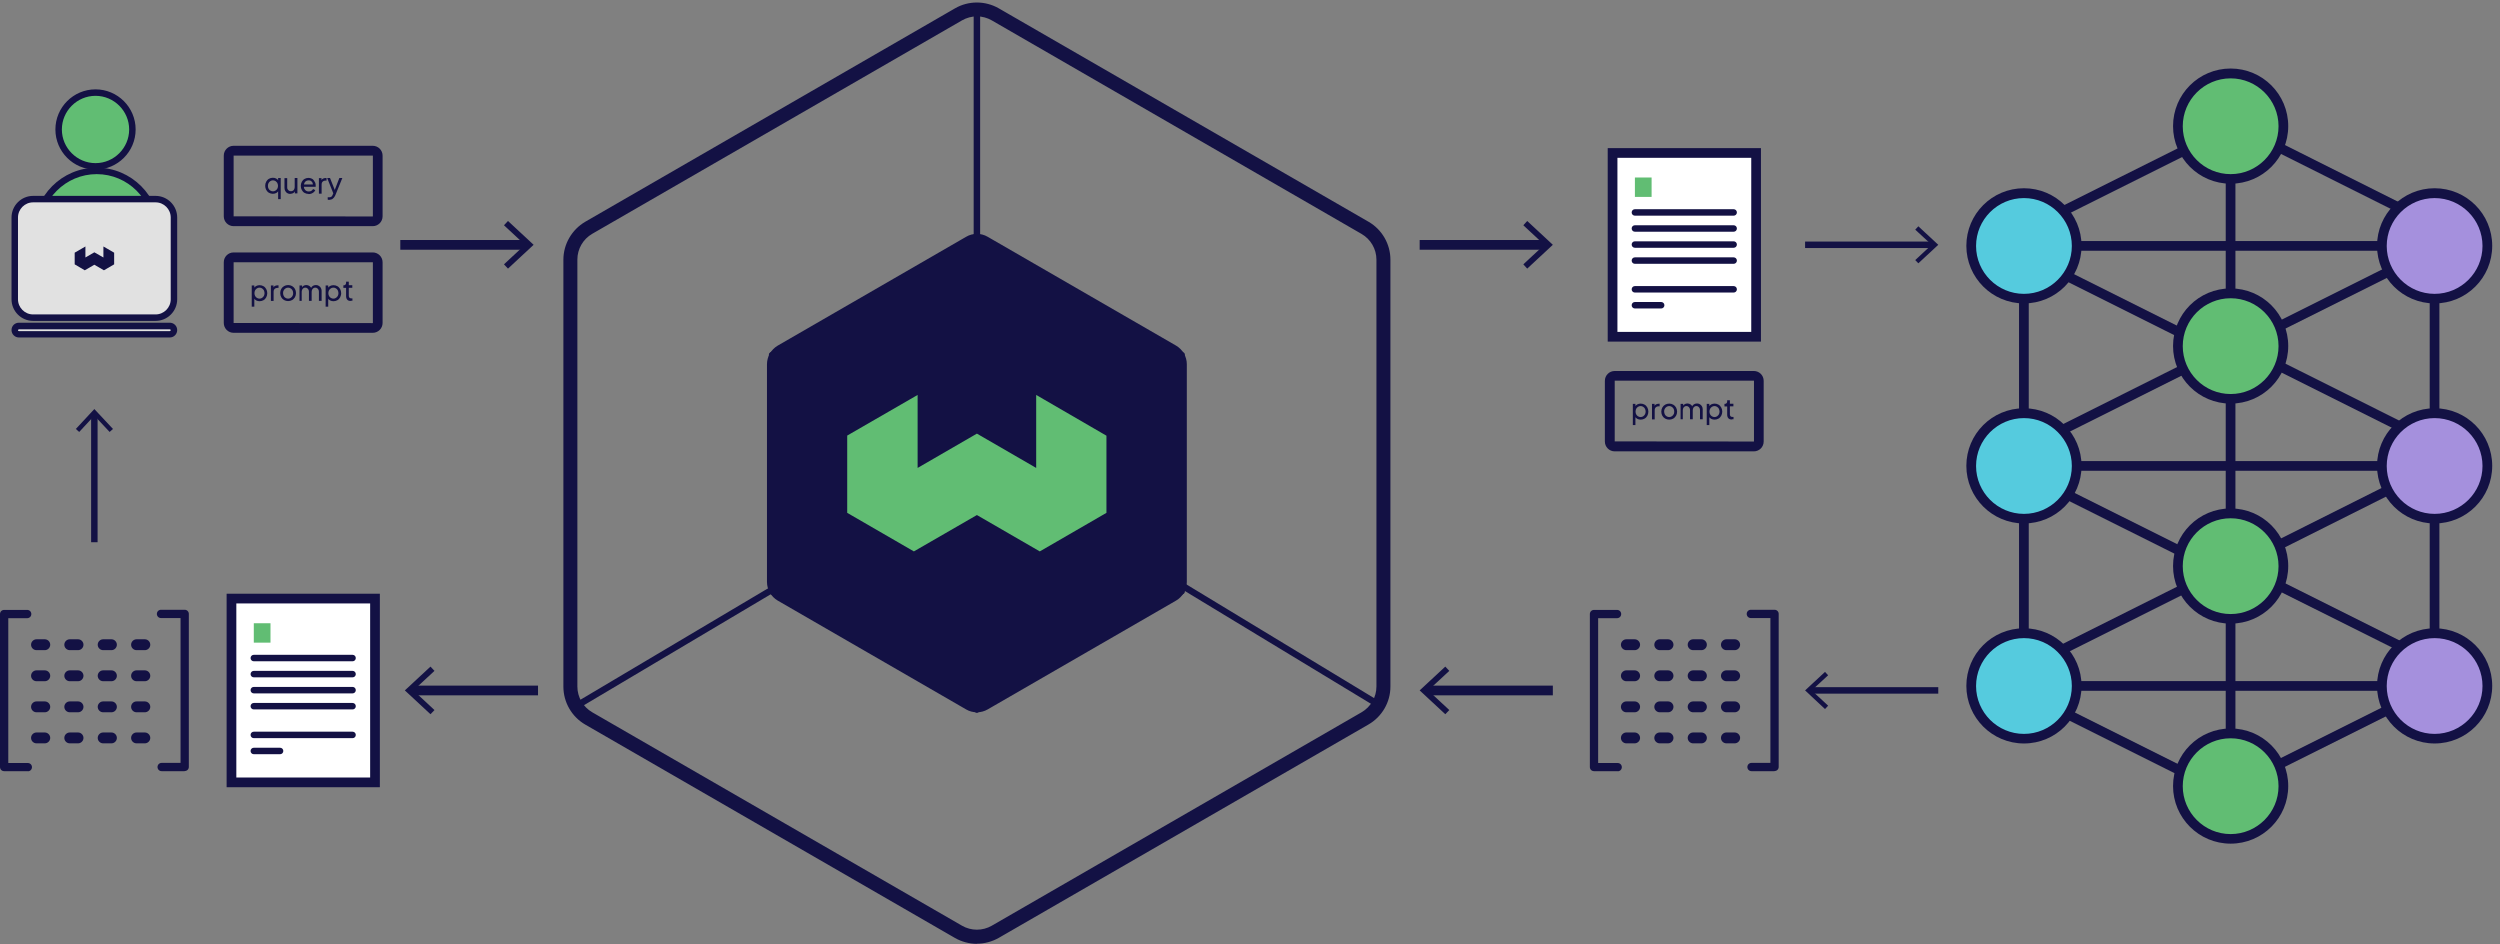 <svg width="233" height="88" viewBox="0 0 233 88" fill="none" xmlns="http://www.w3.org/2000/svg">
<rect x="0" y="0" width="233" height="88" fill="#808080" stroke="none"/>
<g id="Layer_1" clip-path="url(#clip0_44_7855)">
<path id="Vector" d="M8.902 15.505C10.801 15.505 12.34 13.966 12.34 12.068C12.34 10.169 10.801 8.63 8.902 8.63C7.004 8.63 5.464 10.169 5.464 12.068C5.464 13.966 7.004 15.505 8.902 15.505Z" fill="#61BD73"/>
<path id="Vector_2" d="M8.902 15.807C6.839 15.807 5.163 14.13 5.163 12.068C5.163 10.005 6.839 8.328 8.902 8.328C10.965 8.328 12.641 10.005 12.641 12.068C12.641 14.13 10.965 15.807 8.902 15.807ZM8.902 8.931C7.177 8.931 5.766 10.343 5.766 12.068C5.766 13.792 7.177 15.204 8.902 15.204C10.627 15.204 12.038 13.792 12.038 12.068C12.038 10.343 10.627 8.931 8.902 8.931Z" fill="#131144"/>
<path id="Vector_3" d="M3.438 21.488C3.438 18.413 5.923 15.928 8.999 15.928C12.075 15.928 14.559 18.413 14.559 21.488" fill="#61BD73"/>
<path id="Vector_4" d="M14.873 21.488H14.27C14.27 18.581 11.906 16.229 9.011 16.229C6.116 16.229 3.752 18.593 3.752 21.488H3.148C3.148 18.256 5.778 15.626 9.011 15.626C12.243 15.626 14.873 18.256 14.873 21.488Z" fill="#131144"/>
<path id="Vector_5" d="M14.499 18.557H3.088C2.142 18.557 1.375 19.324 1.375 20.27V27.893C1.375 28.839 2.142 29.606 3.088 29.606H14.499C15.445 29.606 16.212 28.839 16.212 27.893V20.27C16.212 19.324 15.445 18.557 14.499 18.557Z" fill="#E1E1E1"/>
<path id="Vector_6" d="M14.511 29.908H3.088C1.978 29.908 1.074 29.003 1.074 27.894V20.27C1.074 19.16 1.978 18.256 3.088 18.256H14.499C15.609 18.256 16.514 19.16 16.514 20.27V27.894C16.514 29.003 15.609 29.908 14.499 29.908H14.511ZM3.088 18.859C2.316 18.859 1.677 19.486 1.677 20.27V27.894C1.677 28.666 2.304 29.305 3.088 29.305H14.499C15.271 29.305 15.911 28.678 15.911 27.894V20.27C15.911 19.498 15.283 18.859 14.499 18.859H3.088Z" fill="#131144"/>
<path id="Vector_7" d="M15.826 30.391H1.761C1.548 30.391 1.375 30.563 1.375 30.777C1.375 30.99 1.548 31.163 1.761 31.163H15.826C16.039 31.163 16.212 30.99 16.212 30.777C16.212 30.563 16.039 30.391 15.826 30.391Z" fill="#E1E1E1"/>
<path id="Vector_8" d="M15.826 31.452H1.761C1.387 31.452 1.074 31.15 1.074 30.764C1.074 30.378 1.375 30.077 1.761 30.077H15.826C16.2 30.077 16.514 30.378 16.514 30.764C16.514 31.15 16.2 31.452 15.826 31.452ZM1.761 30.692C1.761 30.692 1.677 30.728 1.677 30.776C1.677 30.825 1.713 30.861 1.761 30.861H15.826C15.826 30.861 15.911 30.825 15.911 30.776C15.911 30.728 15.874 30.692 15.826 30.692H1.761Z" fill="#131144"/>
<path id="Vector_9" d="M9.638 22.972V23.997L8.793 23.515L7.961 23.997V22.972L6.96 23.551V24.637L7.901 25.192L8.793 24.673L9.686 25.192L10.639 24.637V23.551L9.638 22.972Z" fill="#131144"/>
<path id="Vector_10" d="M211.973 31.138L211.575 30.33L222.817 24.709L223.227 25.517L211.973 31.138Z" fill="#131144"/>
<path id="Vector_11" d="M222.818 45.053L211.572 50.692L211.977 51.501L223.224 45.862L222.818 45.053Z" fill="#131144"/>
<path id="Vector_12" d="M211.973 71.958L211.575 71.149L222.817 65.528L223.227 66.337L211.973 71.958Z" fill="#131144"/>
<path id="Vector_13" d="M192.49 25.148L192.085 25.957L203.337 31.584L203.742 30.775L192.49 25.148Z" fill="#131144"/>
<path id="Vector_14" d="M203.348 51.946L192.094 46.325L192.504 45.517L203.759 51.138L203.348 51.946Z" fill="#131144"/>
<path id="Vector_15" d="M192.497 65.963L192.092 66.772L203.345 72.399L203.749 71.59L192.497 65.963Z" fill="#131144"/>
<path id="Vector_16" d="M208.342 16.664H207.438V72.006H208.342V16.664Z" fill="#131144"/>
<path id="Vector_17" d="M189.079 20.668H188.174V65.999H189.079V20.668Z" fill="#131144"/>
<path id="Vector_18" d="M227.352 20.668H226.448V65.999H227.352V20.668Z" fill="#131144"/>
<path id="Vector_19" d="M222.901 22.465H193.542V23.37H222.901V22.465Z" fill="#131144"/>
<path id="Vector_20" d="M222.901 42.972H193.542V43.876H222.901V42.972Z" fill="#131144"/>
<path id="Vector_21" d="M222.901 63.477H193.542V64.382H222.901V63.477Z" fill="#131144"/>
<path id="Vector_22" d="M192.504 20.065L192.094 19.257L203.348 13.636L203.759 14.444L192.504 20.065Z" fill="#131144"/>
<path id="Vector_23" d="M192.504 40.426L192.094 39.618L203.348 33.985L203.759 34.793L192.504 40.426Z" fill="#131144"/>
<path id="Vector_24" d="M192.504 60.896L192.094 60.088L203.348 54.455L203.759 55.263L192.504 60.896Z" fill="#131144"/>
<path id="Vector_25" d="M223.505 19.811L212.25 14.178L212.661 13.37L223.903 19.003L223.505 19.811Z" fill="#131144"/>
<path id="Vector_26" d="M212.639 33.713L212.234 34.522L223.487 40.149L223.891 39.34L212.639 33.713Z" fill="#131144"/>
<path id="Vector_27" d="M223.505 60.631L212.25 55.01L212.661 54.202L223.903 59.823L223.505 60.631Z" fill="#131144"/>
<path id="Vector_28" d="M188.632 27.833C191.343 27.833 193.541 25.635 193.541 22.924C193.541 20.212 191.343 18.014 188.632 18.014C185.921 18.014 183.723 20.212 183.723 22.924C183.723 25.635 185.921 27.833 188.632 27.833Z" fill="#55CBDE"/>
<path id="Vector_29" d="M188.632 28.279C185.677 28.279 183.264 25.879 183.264 22.912C183.264 19.944 185.665 17.544 188.632 17.544C191.599 17.544 194 19.944 194 22.912C194 25.879 191.599 28.279 188.632 28.279ZM188.632 18.461C186.171 18.461 184.169 20.463 184.169 22.924C184.169 25.384 186.171 27.387 188.632 27.387C191.093 27.387 193.095 25.384 193.095 22.924C193.095 20.463 191.093 18.461 188.632 18.461Z" fill="#131144"/>
<path id="Vector_30" d="M188.632 68.834C191.343 68.834 193.541 66.635 193.541 63.924C193.541 61.213 191.343 59.015 188.632 59.015C185.921 59.015 183.723 61.213 183.723 63.924C183.723 66.635 185.921 68.834 188.632 68.834Z" fill="#55CBDE"/>
<path id="Vector_31" d="M188.632 69.292C185.677 69.292 183.264 66.891 183.264 63.924C183.264 60.957 185.665 58.556 188.632 58.556C191.599 58.556 194 60.957 194 63.924C194 66.891 191.599 69.292 188.632 69.292ZM188.632 59.473C186.171 59.473 184.169 61.475 184.169 63.936C184.169 66.397 186.171 68.399 188.632 68.399C191.093 68.399 193.095 66.397 193.095 63.936C193.095 61.475 191.093 59.473 188.632 59.473Z" fill="#131144"/>
<path id="Vector_32" d="M188.632 48.327C191.343 48.327 193.541 46.129 193.541 43.418C193.541 40.706 191.343 38.508 188.632 38.508C185.921 38.508 183.723 40.706 183.723 43.418C183.723 46.129 185.921 48.327 188.632 48.327Z" fill="#55CBDE"/>
<path id="Vector_33" d="M188.632 48.786C185.677 48.786 183.264 46.385 183.264 43.418C183.264 40.451 185.665 38.05 188.632 38.05C191.599 38.05 194 40.451 194 43.418C194 46.385 191.599 48.786 188.632 48.786ZM188.632 38.967C186.171 38.967 184.169 40.969 184.169 43.43C184.169 45.891 186.171 47.893 188.632 47.893C191.093 47.893 193.095 45.891 193.095 43.43C193.095 40.969 191.093 38.967 188.632 38.967Z" fill="#131144"/>
<path id="Vector_34" d="M226.906 27.833C229.617 27.833 231.815 25.635 231.815 22.924C231.815 20.212 229.617 18.014 226.906 18.014C224.195 18.014 221.997 20.212 221.997 22.924C221.997 25.635 224.195 27.833 226.906 27.833Z" fill="#A590DD"/>
<path id="Vector_35" d="M226.906 28.279C223.951 28.279 221.539 25.879 221.539 22.912C221.539 19.944 223.939 17.544 226.906 17.544C229.874 17.544 232.274 19.944 232.274 22.912C232.274 25.879 229.874 28.279 226.906 28.279ZM226.906 18.461C224.446 18.461 222.443 20.463 222.443 22.924C222.443 25.384 224.446 27.387 226.906 27.387C229.367 27.387 231.369 25.384 231.369 22.924C231.369 20.463 229.367 18.461 226.906 18.461Z" fill="#131144"/>
<path id="Vector_36" d="M226.906 68.834C229.617 68.834 231.815 66.635 231.815 63.924C231.815 61.213 229.617 59.015 226.906 59.015C224.195 59.015 221.997 61.213 221.997 63.924C221.997 66.635 224.195 68.834 226.906 68.834Z" fill="#A590DD"/>
<path id="Vector_37" d="M226.906 69.292C223.951 69.292 221.539 66.891 221.539 63.924C221.539 60.957 223.939 58.556 226.906 58.556C229.874 58.556 232.274 60.957 232.274 63.924C232.274 66.891 229.874 69.292 226.906 69.292ZM226.906 59.473C224.446 59.473 222.443 61.475 222.443 63.936C222.443 66.397 224.446 68.399 226.906 68.399C229.367 68.399 231.369 66.397 231.369 63.936C231.369 61.475 229.367 59.473 226.906 59.473Z" fill="#131144"/>
<path id="Vector_38" d="M226.906 48.327C229.617 48.327 231.815 46.129 231.815 43.418C231.815 40.706 229.617 38.508 226.906 38.508C224.195 38.508 221.997 40.706 221.997 43.418C221.997 46.129 224.195 48.327 226.906 48.327Z" fill="#A590DD"/>
<path id="Vector_39" d="M226.906 48.786C223.951 48.786 221.539 46.385 221.539 43.418C221.539 40.451 223.939 38.05 226.906 38.05C229.874 38.05 232.274 40.451 232.274 43.418C232.274 46.385 229.874 48.786 226.906 48.786ZM226.906 38.967C224.446 38.967 222.443 40.969 222.443 43.43C222.443 45.891 224.446 47.893 226.906 47.893C229.367 47.893 231.369 45.891 231.369 43.43C231.369 40.969 229.367 38.967 226.906 38.967Z" fill="#131144"/>
<path id="Vector_40" d="M207.896 16.663C210.607 16.663 212.805 14.466 212.805 11.754C212.805 9.043 210.607 6.845 207.896 6.845C205.184 6.845 202.986 9.043 202.986 11.754C202.986 14.466 205.184 16.663 207.896 16.663Z" fill="#61BD73"/>
<path id="Vector_41" d="M207.896 17.122C204.94 17.122 202.528 14.721 202.528 11.754C202.528 8.787 204.928 6.386 207.896 6.386C210.863 6.386 213.263 8.787 213.263 11.754C213.263 14.721 210.863 17.122 207.896 17.122ZM207.896 7.303C205.435 7.303 203.433 9.305 203.433 11.766C203.433 14.227 205.435 16.229 207.896 16.229C210.356 16.229 212.359 14.227 212.359 11.766C212.359 9.305 210.356 7.303 207.896 7.303Z" fill="#131144"/>
<path id="Vector_42" d="M207.896 78.182C210.607 78.182 212.805 75.984 212.805 73.272C212.805 70.561 210.607 68.363 207.896 68.363C205.184 68.363 202.986 70.561 202.986 73.272C202.986 75.984 205.184 78.182 207.896 78.182Z" fill="#61BD73"/>
<path id="Vector_43" d="M207.896 78.628C204.94 78.628 202.528 76.228 202.528 73.26C202.528 70.293 204.928 67.893 207.896 67.893C210.863 67.893 213.263 70.293 213.263 73.26C213.263 76.228 210.863 78.628 207.896 78.628ZM207.896 68.809C205.435 68.809 203.433 70.812 203.433 73.272C203.433 75.733 205.435 77.736 207.896 77.736C210.356 77.736 212.359 75.733 212.359 73.272C212.359 70.812 210.356 68.809 207.896 68.809Z" fill="#131144"/>
<path id="Vector_44" d="M207.896 57.676C210.607 57.676 212.805 55.478 212.805 52.766C212.805 50.055 210.607 47.857 207.896 47.857C205.184 47.857 202.986 50.055 202.986 52.766C202.986 55.478 205.184 57.676 207.896 57.676Z" fill="#61BD73"/>
<path id="Vector_45" d="M207.896 58.122C204.94 58.122 202.528 55.721 202.528 52.754C202.528 49.787 204.928 47.386 207.896 47.386C210.863 47.386 213.263 49.787 213.263 52.754C213.263 55.721 210.863 58.122 207.896 58.122ZM207.896 48.303C205.435 48.303 203.433 50.305 203.433 52.766C203.433 55.227 205.435 57.229 207.896 57.229C210.356 57.229 212.359 55.227 212.359 52.766C212.359 50.305 210.356 48.303 207.896 48.303Z" fill="#131144"/>
<path id="Vector_46" d="M207.896 37.169C210.607 37.169 212.805 34.971 212.805 32.26C212.805 29.549 210.607 27.351 207.896 27.351C205.184 27.351 202.986 29.549 202.986 32.26C202.986 34.971 205.184 37.169 207.896 37.169Z" fill="#61BD73"/>
<path id="Vector_47" d="M207.896 37.616C204.94 37.616 202.528 35.215 202.528 32.248C202.528 29.281 204.928 26.88 207.896 26.88C210.863 26.88 213.263 29.281 213.263 32.248C213.263 35.215 210.863 37.616 207.896 37.616ZM207.896 27.797C205.435 27.797 203.433 29.799 203.433 32.26C203.433 34.721 205.435 36.723 207.896 36.723C210.356 36.723 212.359 34.721 212.359 32.26C212.359 29.799 210.356 27.797 207.896 27.797Z" fill="#131144"/>
<path id="Vector_48" d="M91.047 87.663C90.396 87.663 89.744 87.494 89.165 87.156L54.703 67.266C53.545 66.59 52.821 65.335 52.821 63.996V24.203C52.821 22.864 53.545 21.609 54.703 20.934L89.165 1.043C90.335 0.367 91.771 0.367 92.941 1.043L127.403 20.934C128.561 21.609 129.285 22.852 129.285 24.203V63.996C129.285 65.335 128.561 66.59 127.403 67.266L92.941 87.156C92.362 87.494 91.71 87.663 91.059 87.663H91.047ZM91.047 1.236C90.516 1.236 89.986 1.368 89.503 1.646L55.041 21.537C54.088 22.08 53.497 23.105 53.497 24.203V63.996C53.497 65.094 54.088 66.108 55.041 66.662L89.503 86.553C90.456 87.096 91.638 87.096 92.579 86.553L127.041 66.662C127.994 66.108 128.585 65.094 128.585 63.996V24.203C128.585 23.105 127.994 22.08 127.041 21.537L92.579 1.646C92.109 1.368 91.578 1.236 91.035 1.236H91.047Z" fill="#131144"/>
<path id="Vector_49" d="M91.047 87.964C90.336 87.964 89.624 87.771 89.009 87.422L54.546 67.531C53.292 66.807 52.508 65.456 52.508 63.996V24.202C52.508 22.755 53.292 21.404 54.546 20.668L89.009 0.777C90.263 0.053 91.819 0.053 93.086 0.777L127.548 20.668C128.803 21.392 129.587 22.743 129.587 24.202V63.996C129.587 65.444 128.803 66.795 127.548 67.519L93.086 87.409C92.471 87.759 91.759 87.952 91.047 87.952V87.964ZM91.047 0.837C90.444 0.837 89.841 0.994 89.31 1.296L54.848 21.187C53.774 21.802 53.111 22.96 53.111 24.19V63.984C53.111 65.215 53.774 66.373 54.848 66.988L89.31 86.879C90.36 87.482 91.723 87.482 92.784 86.879L127.247 66.988C128.32 66.373 128.984 65.215 128.984 63.984V24.202C128.984 22.972 128.32 21.814 127.247 21.199L92.784 1.296C92.254 0.982 91.65 0.837 91.047 0.837ZM91.047 87.265C90.468 87.265 89.877 87.12 89.359 86.818L54.896 66.927C53.847 66.324 53.207 65.203 53.207 63.996V24.202C53.207 22.996 53.859 21.874 54.896 21.271L89.359 1.38C90.384 0.789 91.711 0.789 92.736 1.38L127.198 21.271C128.236 21.874 128.887 22.996 128.887 24.202V63.996C128.887 65.203 128.236 66.324 127.198 66.927L92.736 86.818C92.217 87.12 91.626 87.265 91.047 87.265ZM91.047 1.525C90.565 1.525 90.082 1.658 89.66 1.899L55.198 21.79C54.341 22.285 53.811 23.201 53.811 24.19V63.984C53.811 64.973 54.341 65.89 55.198 66.385L89.66 86.276C90.516 86.77 91.578 86.77 92.434 86.276L126.897 66.385C127.753 65.89 128.284 64.973 128.284 63.984V24.202C128.284 23.213 127.753 22.297 126.897 21.802L92.434 1.899C92.012 1.658 91.53 1.525 91.047 1.525Z" fill="#131144"/>
<path id="Vector_50" d="M91.349 0.958H90.746V31.476H91.349V0.958Z" fill="#131144"/>
<path id="Vector_51" d="M53.738 66.131L53.424 65.613L91.578 42.959L128.971 65.613L128.658 66.131L91.578 43.659L53.738 66.131Z" fill="#131144"/>
<path id="Vector_52" d="M110.42 55.167V33.032C110.42 32.96 110.383 32.887 110.311 32.851L91.144 21.79C91.084 21.754 90.999 21.754 90.939 21.79L71.772 32.851C71.711 32.887 71.663 32.96 71.663 33.032V55.167C71.663 55.239 71.699 55.311 71.772 55.347L90.939 66.409C90.999 66.445 91.084 66.445 91.144 66.409L110.311 55.347C110.371 55.311 110.42 55.239 110.42 55.167Z" fill="#131144"/>
<path id="Vector_53" d="M91.047 66.385C90.697 66.385 90.348 66.3 90.046 66.119L72.483 55.975C71.868 55.613 71.482 54.95 71.482 54.238V33.949C71.482 33.237 71.868 32.574 72.483 32.212L90.046 22.067C90.661 21.705 91.433 21.705 92.048 22.067L109.611 32.212C110.226 32.574 110.612 33.237 110.612 33.949V54.238C110.612 54.95 110.226 55.613 109.611 55.975L92.048 66.119C91.735 66.3 91.397 66.385 91.047 66.385ZM91.047 22.2C90.77 22.2 90.492 22.272 90.239 22.417L72.676 32.562C72.182 32.851 71.868 33.382 71.868 33.949V54.238C71.868 54.805 72.169 55.347 72.676 55.625L90.239 65.769C90.734 66.059 91.349 66.059 91.843 65.769L109.406 55.625C109.901 55.336 110.214 54.805 110.214 54.238V33.949C110.214 33.382 109.913 32.839 109.406 32.562L91.843 22.417C91.602 22.272 91.313 22.2 91.035 22.2H91.047Z" fill="#131144"/>
<path id="Vector_54" d="M96.572 36.808V43.611L91.047 40.414L85.522 43.611V36.808L78.96 40.595V47.797L85.173 51.391L91.047 48.002L96.909 51.391L103.121 47.797V40.607L96.572 36.808Z" fill="#61BD73"/>
<path id="Vector_55" d="M34.945 55.782H21.567V72.91H34.945V55.782Z" fill="white"/>
<path id="Vector_56" d="M35.403 73.369H21.121V55.335H35.403V73.369ZM22.026 72.464H34.498V56.24H22.026V72.464Z" fill="#131144"/>
<path id="Vector_57" d="M32.858 61.632H23.655C23.486 61.632 23.353 61.499 23.353 61.33C23.353 61.161 23.486 61.029 23.655 61.029H32.858C33.027 61.029 33.16 61.161 33.16 61.33C33.16 61.499 33.027 61.632 32.858 61.632Z" fill="#131144"/>
<path id="Vector_58" d="M32.858 63.128H23.655C23.486 63.128 23.353 62.995 23.353 62.827C23.353 62.658 23.486 62.525 23.655 62.525H32.858C33.027 62.525 33.16 62.658 33.16 62.827C33.16 62.995 33.027 63.128 32.858 63.128Z" fill="#131144"/>
<path id="Vector_59" d="M32.858 64.624H23.655C23.486 64.624 23.353 64.491 23.353 64.322C23.353 64.153 23.486 64.02 23.655 64.02H32.858C33.027 64.02 33.16 64.153 33.16 64.322C33.16 64.491 33.027 64.624 32.858 64.624Z" fill="#131144"/>
<path id="Vector_60" d="M32.858 66.119H23.655C23.486 66.119 23.353 65.987 23.353 65.818C23.353 65.649 23.486 65.516 23.655 65.516H32.858C33.027 65.516 33.16 65.649 33.16 65.818C33.16 65.987 33.027 66.119 32.858 66.119Z" fill="#131144"/>
<path id="Vector_61" d="M32.858 68.797H23.655C23.486 68.797 23.353 68.664 23.353 68.495C23.353 68.326 23.486 68.194 23.655 68.194H32.858C33.027 68.194 33.16 68.326 33.16 68.495C33.16 68.664 33.027 68.797 32.858 68.797Z" fill="#131144"/>
<path id="Vector_62" d="M26.103 70.293H23.655C23.486 70.293 23.353 70.16 23.353 69.992C23.353 69.823 23.486 69.69 23.655 69.69H26.103C26.272 69.69 26.405 69.823 26.405 69.992C26.405 70.16 26.272 70.293 26.103 70.293Z" fill="#131144"/>
<path id="Vector_63" d="M25.21 58.086H23.654V59.895H25.21V58.086Z" fill="#61BD73"/>
<path id="Vector_64" d="M163.663 14.251H150.286V31.38H163.663V14.251Z" fill="white"/>
<path id="Vector_65" d="M164.121 31.838H149.839V13.805H164.121V31.838ZM150.744 30.933H163.217V14.709H150.744V30.933Z" fill="#131144"/>
<path id="Vector_66" d="M161.576 20.101H152.372C152.203 20.101 152.071 19.968 152.071 19.8C152.071 19.631 152.203 19.498 152.372 19.498H161.576C161.745 19.498 161.878 19.631 161.878 19.8C161.878 19.968 161.745 20.101 161.576 20.101Z" fill="#131144"/>
<path id="Vector_67" d="M161.576 21.597H152.372C152.203 21.597 152.071 21.464 152.071 21.295C152.071 21.126 152.203 20.994 152.372 20.994H161.576C161.745 20.994 161.878 21.126 161.878 21.295C161.878 21.464 161.745 21.597 161.576 21.597Z" fill="#131144"/>
<path id="Vector_68" d="M161.576 23.093H152.372C152.203 23.093 152.071 22.96 152.071 22.791C152.071 22.622 152.203 22.49 152.372 22.49H161.576C161.745 22.49 161.878 22.622 161.878 22.791C161.878 22.96 161.745 23.093 161.576 23.093Z" fill="#131144"/>
<path id="Vector_69" d="M161.576 24.588H152.372C152.203 24.588 152.071 24.456 152.071 24.287C152.071 24.118 152.203 23.985 152.372 23.985H161.576C161.745 23.985 161.878 24.118 161.878 24.287C161.878 24.456 161.745 24.588 161.576 24.588Z" fill="#131144"/>
<path id="Vector_70" d="M161.576 27.266H152.372C152.203 27.266 152.071 27.134 152.071 26.965C152.071 26.796 152.203 26.663 152.372 26.663H161.576C161.745 26.663 161.878 26.796 161.878 26.965C161.878 27.134 161.745 27.266 161.576 27.266Z" fill="#131144"/>
<path id="Vector_71" d="M154.821 28.75H152.372C152.203 28.75 152.071 28.617 152.071 28.448C152.071 28.28 152.203 28.147 152.372 28.147H154.821C154.99 28.147 155.123 28.28 155.123 28.448C155.123 28.617 154.99 28.75 154.821 28.75Z" fill="#131144"/>
<path id="Vector_72" d="M153.929 16.543H152.373V18.352H153.929V16.543Z" fill="#61BD73"/>
<path id="Vector_73" d="M49.13 22.369H37.309V23.274H49.13V22.369Z" fill="#131144"/>
<path id="Vector_74" d="M47.345 25.035L46.971 24.637L48.925 22.815L46.971 20.994L47.345 20.596L49.733 22.815L47.345 25.035Z" fill="#131144"/>
<path id="Vector_75" d="M144.134 22.369H132.312V23.274H144.134V22.369Z" fill="#131144"/>
<path id="Vector_76" d="M142.336 25.035L141.975 24.637L143.929 22.815L141.975 20.994L142.336 20.596L144.725 22.815L142.336 25.035Z" fill="#131144"/>
<path id="Vector_77" d="M180.188 22.514H168.234V23.117H180.188V22.514Z" fill="#131144"/>
<path id="Vector_78" d="M178.789 24.54L178.5 24.239L180.031 22.815L178.5 21.404L178.789 21.09L180.647 22.815L178.789 24.54Z" fill="#131144"/>
<path id="Vector_79" d="M180.647 64.044H168.693V64.648H180.647V64.044Z" fill="#131144"/>
<path id="Vector_80" d="M170.092 62.621L170.381 62.935L168.85 64.346L170.381 65.769L170.092 66.083L168.234 64.346L170.092 62.621Z" fill="#131144"/>
<path id="Vector_81" d="M144.725 63.9H132.904V64.805H144.725V63.9Z" fill="#131144"/>
<path id="Vector_82" d="M134.701 62.127L135.075 62.525L133.109 64.346L135.075 66.179L134.701 66.565L132.312 64.346L134.701 62.127Z" fill="#131144"/>
<path id="Vector_83" d="M50.143 63.9H38.322V64.805H50.143V63.9Z" fill="#131144"/>
<path id="Vector_84" d="M40.12 62.127L40.494 62.525L38.528 64.346L40.494 66.179L40.12 66.565L37.731 64.346L40.12 62.127Z" fill="#131144"/>
<path id="Vector_85" d="M9.095 38.581H8.492V50.535H9.095V38.581Z" fill="#131144"/>
<path id="Vector_86" d="M10.53 39.98L10.217 40.258L8.793 38.738L7.382 40.258L7.068 39.98L8.793 38.123L10.53 39.98Z" fill="#131144"/>
<path id="Vector_87" d="M25.922 18.569V17.725L25.958 17.773C25.91 17.87 25.838 17.942 25.741 17.99C25.645 18.038 25.536 18.063 25.427 18.063C25.295 18.063 25.174 18.026 25.066 17.966C24.957 17.906 24.873 17.809 24.812 17.701C24.752 17.592 24.716 17.459 24.716 17.315C24.716 17.17 24.752 17.037 24.812 16.929C24.873 16.82 24.957 16.724 25.066 16.663C25.174 16.603 25.295 16.567 25.427 16.567C25.548 16.567 25.657 16.591 25.741 16.639C25.838 16.688 25.91 16.76 25.958 16.844L25.922 16.905V16.591H26.163V18.557H25.91L25.922 18.569ZM25.44 17.833C25.524 17.833 25.608 17.809 25.681 17.761C25.753 17.713 25.814 17.652 25.85 17.58C25.886 17.508 25.91 17.411 25.91 17.327C25.91 17.242 25.886 17.146 25.85 17.061C25.801 16.989 25.753 16.929 25.681 16.881C25.608 16.832 25.524 16.808 25.44 16.808C25.355 16.808 25.271 16.832 25.198 16.881C25.126 16.929 25.066 16.989 25.029 17.061C24.993 17.134 24.969 17.218 24.969 17.327C24.969 17.435 24.993 17.508 25.029 17.58C25.066 17.652 25.126 17.725 25.198 17.761C25.271 17.809 25.355 17.833 25.44 17.833Z" fill="#131144"/>
<path id="Vector_88" d="M27.056 18.075C26.947 18.075 26.863 18.05 26.779 18.002C26.694 17.954 26.634 17.894 26.586 17.797C26.537 17.713 26.513 17.616 26.513 17.495V16.603H26.767V17.471C26.767 17.544 26.779 17.604 26.815 17.652C26.851 17.701 26.887 17.749 26.935 17.773C26.984 17.809 27.044 17.821 27.116 17.821C27.189 17.821 27.249 17.809 27.297 17.773C27.346 17.749 27.394 17.701 27.418 17.64C27.442 17.58 27.466 17.52 27.466 17.435V16.591H27.719V18.026H27.478V17.749L27.514 17.773C27.478 17.869 27.418 17.93 27.346 17.99C27.261 18.038 27.177 18.062 27.068 18.062L27.056 18.075Z" fill="#131144"/>
<path id="Vector_89" d="M28.757 18.075C28.624 18.075 28.492 18.039 28.383 17.978C28.274 17.918 28.19 17.822 28.13 17.713C28.069 17.604 28.033 17.472 28.033 17.327C28.033 17.182 28.069 17.049 28.13 16.941C28.19 16.832 28.274 16.736 28.383 16.676C28.492 16.615 28.612 16.579 28.745 16.579C28.853 16.579 28.95 16.603 29.034 16.639C29.119 16.676 29.191 16.724 29.239 16.796C29.288 16.869 29.336 16.941 29.372 17.013C29.408 17.098 29.42 17.182 29.42 17.267C29.42 17.291 29.42 17.315 29.42 17.339C29.42 17.363 29.42 17.387 29.42 17.411H28.238V17.194H29.276L29.155 17.291C29.167 17.194 29.155 17.11 29.131 17.038C29.095 16.965 29.046 16.905 28.986 16.869C28.926 16.82 28.841 16.808 28.757 16.808C28.672 16.808 28.6 16.832 28.528 16.869C28.455 16.917 28.407 16.977 28.371 17.049C28.335 17.122 28.323 17.218 28.323 17.327C28.323 17.436 28.323 17.52 28.371 17.604C28.419 17.689 28.468 17.749 28.54 17.785C28.612 17.834 28.697 17.846 28.781 17.846C28.878 17.846 28.962 17.822 29.022 17.785C29.083 17.737 29.143 17.689 29.179 17.616L29.384 17.725C29.36 17.785 29.312 17.846 29.252 17.906C29.191 17.954 29.119 18.003 29.034 18.039C28.95 18.075 28.866 18.087 28.769 18.087L28.757 18.075Z" fill="#131144"/>
<path id="Vector_90" d="M29.722 18.038V16.603H29.963V16.868L29.939 16.832C29.975 16.748 30.023 16.687 30.096 16.651C30.168 16.615 30.252 16.591 30.349 16.591H30.433V16.832H30.313C30.216 16.832 30.132 16.868 30.072 16.929C30.011 16.989 29.975 17.073 29.975 17.194V18.05H29.722V18.038Z" fill="#131144"/>
<path id="Vector_91" d="M30.735 18.629C30.735 18.629 30.675 18.629 30.638 18.629C30.602 18.629 30.578 18.617 30.542 18.605V18.388C30.542 18.388 30.59 18.388 30.614 18.388C30.638 18.388 30.675 18.388 30.699 18.388C30.783 18.388 30.843 18.364 30.892 18.328C30.94 18.292 30.976 18.231 31.012 18.135L31.109 17.918V18.135L30.494 16.591H30.759L31.241 17.809H31.157L31.628 16.591H31.905L31.254 18.195C31.217 18.267 31.181 18.34 31.133 18.4C31.085 18.46 31.024 18.509 30.964 18.557C30.892 18.593 30.819 18.617 30.723 18.617L30.735 18.629Z" fill="#131144"/>
<path id="Vector_92" d="M23.461 28.569V26.603H23.703V26.916L23.666 26.856C23.715 26.772 23.787 26.699 23.884 26.651C23.98 26.603 24.076 26.579 24.197 26.579C24.33 26.579 24.45 26.615 24.559 26.675C24.668 26.735 24.752 26.832 24.812 26.941C24.873 27.049 24.909 27.182 24.909 27.326C24.909 27.471 24.873 27.592 24.812 27.712C24.752 27.821 24.668 27.918 24.559 27.978C24.45 28.038 24.33 28.074 24.197 28.074C24.076 28.074 23.98 28.05 23.884 28.002C23.787 27.954 23.715 27.881 23.666 27.785L23.703 27.737V28.581H23.449L23.461 28.569ZM24.185 27.833C24.282 27.833 24.354 27.809 24.426 27.761C24.499 27.712 24.547 27.652 24.595 27.58C24.631 27.507 24.655 27.411 24.655 27.326C24.655 27.242 24.631 27.145 24.595 27.061C24.559 26.989 24.499 26.928 24.426 26.88C24.354 26.832 24.282 26.808 24.185 26.808C24.088 26.808 24.016 26.832 23.944 26.88C23.871 26.928 23.811 26.989 23.775 27.061C23.739 27.134 23.715 27.218 23.715 27.326C23.715 27.435 23.739 27.507 23.775 27.58C23.811 27.652 23.871 27.724 23.944 27.761C24.016 27.809 24.101 27.833 24.185 27.833Z" fill="#131144"/>
<path id="Vector_93" d="M25.247 28.038V26.603H25.488V26.868L25.464 26.832C25.5 26.748 25.548 26.687 25.62 26.651C25.693 26.615 25.777 26.591 25.874 26.591H25.958V26.832H25.838C25.741 26.832 25.657 26.868 25.596 26.929C25.536 26.989 25.5 27.073 25.5 27.194V28.05H25.247V28.038Z" fill="#131144"/>
<path id="Vector_94" d="M26.851 28.062C26.718 28.062 26.586 28.026 26.477 27.966C26.369 27.905 26.272 27.809 26.212 27.7C26.151 27.592 26.115 27.459 26.115 27.314C26.115 27.169 26.151 27.037 26.212 26.928C26.272 26.82 26.369 26.723 26.477 26.663C26.586 26.603 26.718 26.566 26.851 26.566C26.984 26.566 27.116 26.603 27.225 26.663C27.334 26.723 27.43 26.82 27.49 26.928C27.551 27.037 27.587 27.169 27.587 27.314C27.587 27.459 27.551 27.592 27.49 27.7C27.418 27.809 27.334 27.905 27.225 27.966C27.116 28.026 26.996 28.062 26.851 28.062ZM26.851 27.833C26.948 27.833 27.02 27.809 27.092 27.761C27.165 27.712 27.225 27.652 27.261 27.58C27.309 27.507 27.322 27.411 27.322 27.314C27.322 27.218 27.297 27.133 27.261 27.061C27.225 26.989 27.165 26.928 27.092 26.88C27.02 26.832 26.936 26.808 26.851 26.808C26.767 26.808 26.682 26.832 26.61 26.88C26.537 26.928 26.477 26.989 26.441 27.061C26.393 27.133 26.381 27.218 26.381 27.314C26.381 27.411 26.405 27.495 26.441 27.58C26.489 27.664 26.537 27.724 26.61 27.761C26.682 27.809 26.767 27.833 26.851 27.833Z" fill="#131144"/>
<path id="Vector_95" d="M27.913 28.038V26.603H28.154V26.892L28.118 26.844C28.154 26.747 28.214 26.687 28.286 26.639C28.359 26.59 28.455 26.566 28.552 26.566C28.66 26.566 28.769 26.603 28.853 26.663C28.938 26.723 28.998 26.808 29.034 26.904H28.962C28.998 26.796 29.058 26.711 29.155 26.651C29.239 26.59 29.348 26.566 29.444 26.566C29.541 26.566 29.637 26.59 29.71 26.639C29.794 26.687 29.855 26.747 29.903 26.832C29.951 26.916 29.975 27.001 29.975 27.109V28.038H29.722V27.194C29.722 27.109 29.71 27.049 29.674 26.989C29.649 26.94 29.601 26.892 29.553 26.856C29.505 26.82 29.444 26.808 29.384 26.808C29.324 26.808 29.264 26.82 29.215 26.856C29.167 26.892 29.119 26.928 29.095 26.989C29.07 27.049 29.046 27.109 29.046 27.194V28.038H28.793V27.194C28.793 27.109 28.781 27.049 28.745 26.989C28.721 26.94 28.672 26.892 28.624 26.856C28.576 26.82 28.516 26.808 28.455 26.808C28.395 26.808 28.335 26.82 28.286 26.856C28.238 26.892 28.19 26.928 28.166 26.989C28.142 27.049 28.118 27.109 28.118 27.194V28.038H27.864H27.913Z" fill="#131144"/>
<path id="Vector_96" d="M30.349 28.569V26.603H30.59V26.916L30.554 26.856C30.602 26.772 30.675 26.699 30.771 26.651C30.868 26.603 30.964 26.579 31.085 26.579C31.218 26.579 31.338 26.615 31.447 26.675C31.555 26.735 31.64 26.832 31.7 26.941C31.76 27.049 31.797 27.182 31.797 27.326C31.797 27.471 31.76 27.592 31.7 27.712C31.64 27.821 31.555 27.918 31.447 27.978C31.338 28.038 31.218 28.074 31.085 28.074C30.964 28.074 30.868 28.05 30.771 28.002C30.675 27.954 30.602 27.881 30.554 27.785L30.59 27.737V28.581H30.337L30.349 28.569ZM31.073 27.833C31.169 27.833 31.242 27.809 31.314 27.761C31.386 27.712 31.435 27.652 31.483 27.58C31.519 27.507 31.543 27.411 31.543 27.326C31.543 27.242 31.519 27.145 31.483 27.061C31.447 26.989 31.386 26.928 31.314 26.88C31.242 26.832 31.169 26.808 31.073 26.808C30.976 26.808 30.904 26.832 30.831 26.88C30.759 26.928 30.699 26.989 30.663 27.061C30.626 27.134 30.602 27.218 30.602 27.326C30.602 27.435 30.626 27.507 30.663 27.58C30.699 27.652 30.759 27.724 30.831 27.761C30.904 27.809 30.988 27.833 31.073 27.833Z" fill="#131144"/>
<path id="Vector_97" d="M32.689 28.05C32.544 28.05 32.436 28.014 32.363 27.93C32.291 27.845 32.255 27.737 32.255 27.592V26.832H32.002V26.591H32.05C32.11 26.591 32.158 26.567 32.194 26.53C32.231 26.494 32.255 26.434 32.255 26.374V26.253H32.508V26.579H32.834V26.82H32.508V27.568C32.508 27.568 32.508 27.652 32.532 27.688C32.544 27.724 32.568 27.749 32.605 27.773C32.641 27.797 32.689 27.809 32.749 27.809C32.749 27.809 32.773 27.809 32.798 27.809C32.822 27.809 32.834 27.809 32.846 27.809V28.026C32.846 28.026 32.798 28.026 32.773 28.026C32.749 28.026 32.725 28.026 32.701 28.026L32.689 28.05Z" fill="#131144"/>
<path id="Vector_98" d="M34.74 31.018H21.773C21.266 31.018 20.856 30.608 20.856 30.101V24.444C20.856 23.937 21.266 23.527 21.773 23.527H34.74C35.246 23.527 35.657 23.937 35.657 24.444V30.101C35.657 30.608 35.246 31.018 34.74 31.018ZM21.773 24.431V30.101L34.74 30.113C34.74 30.113 34.752 30.113 34.752 30.101V24.444H21.773V24.431Z" fill="#131144"/>
<path id="Vector_99" d="M152.18 39.606V37.64H152.421V37.953L152.385 37.893C152.433 37.809 152.505 37.736 152.602 37.688C152.698 37.64 152.795 37.616 152.915 37.616C153.048 37.616 153.169 37.652 153.277 37.712C153.386 37.773 153.47 37.869 153.531 37.978C153.591 38.086 153.627 38.219 153.627 38.364C153.627 38.508 153.591 38.629 153.531 38.75C153.47 38.858 153.386 38.955 153.277 39.015C153.169 39.075 153.048 39.111 152.915 39.111C152.795 39.111 152.698 39.087 152.602 39.039C152.505 38.991 152.433 38.919 152.385 38.822L152.421 38.774V39.618H152.167L152.18 39.606ZM152.903 38.87C153 38.87 153.072 38.846 153.145 38.798C153.217 38.75 153.265 38.689 153.313 38.617C153.35 38.544 153.374 38.448 153.374 38.364C153.374 38.279 153.35 38.183 153.313 38.098C153.277 38.026 153.217 37.965 153.145 37.917C153.072 37.869 153 37.845 152.903 37.845C152.807 37.845 152.734 37.869 152.662 37.917C152.59 37.965 152.529 38.026 152.493 38.098C152.457 38.171 152.433 38.255 152.433 38.364C152.433 38.472 152.457 38.544 152.493 38.617C152.529 38.689 152.59 38.762 152.662 38.798C152.734 38.846 152.819 38.87 152.903 38.87Z" fill="#131144"/>
<path id="Vector_100" d="M153.965 39.075V37.64H154.206V37.905L154.182 37.869C154.218 37.785 154.266 37.724 154.339 37.688C154.411 37.652 154.496 37.628 154.592 37.628H154.677V37.869H154.556C154.459 37.869 154.375 37.905 154.315 37.966C154.254 38.026 154.218 38.11 154.218 38.231V39.087H153.965V39.075Z" fill="#131144"/>
<path id="Vector_101" d="M155.569 39.111C155.436 39.111 155.303 39.075 155.195 39.015C155.086 38.955 154.99 38.858 154.93 38.75C154.869 38.641 154.833 38.508 154.833 38.364C154.833 38.219 154.869 38.086 154.93 37.978C154.99 37.869 155.086 37.773 155.195 37.712C155.303 37.652 155.436 37.616 155.569 37.616C155.702 37.616 155.834 37.652 155.943 37.712C156.051 37.773 156.148 37.869 156.208 37.978C156.268 38.086 156.305 38.219 156.305 38.364C156.305 38.508 156.268 38.641 156.208 38.75C156.136 38.858 156.051 38.955 155.943 39.015C155.834 39.075 155.714 39.111 155.569 39.111ZM155.569 38.87C155.665 38.87 155.738 38.846 155.81 38.798C155.882 38.75 155.943 38.689 155.979 38.617C156.027 38.544 156.039 38.448 156.039 38.352C156.039 38.255 156.015 38.171 155.979 38.098C155.943 38.026 155.882 37.965 155.81 37.917C155.738 37.869 155.653 37.845 155.569 37.845C155.484 37.845 155.4 37.869 155.328 37.917C155.255 37.965 155.195 38.026 155.159 38.098C155.11 38.171 155.098 38.255 155.098 38.352C155.098 38.448 155.123 38.532 155.159 38.617C155.207 38.701 155.255 38.762 155.328 38.798C155.4 38.846 155.484 38.87 155.569 38.87Z" fill="#131144"/>
<path id="Vector_102" d="M156.631 39.075V37.64H156.872V37.929L156.836 37.881C156.872 37.785 156.932 37.724 157.005 37.676C157.077 37.628 157.174 37.603 157.27 37.603C157.379 37.603 157.487 37.64 157.572 37.7C157.656 37.76 157.716 37.845 157.753 37.941H157.68C157.716 37.833 157.777 37.748 157.873 37.688C157.958 37.628 158.066 37.603 158.163 37.603C158.259 37.603 158.356 37.628 158.428 37.676C158.513 37.724 158.573 37.785 158.621 37.869C158.669 37.953 158.693 38.038 158.693 38.146V39.075H158.44V38.231C158.44 38.146 158.428 38.086 158.392 38.026C158.368 37.977 158.32 37.929 158.271 37.893C158.223 37.857 158.163 37.845 158.102 37.845C158.042 37.845 157.982 37.857 157.934 37.893C157.885 37.929 157.837 37.965 157.813 38.026C157.789 38.086 157.765 38.146 157.765 38.231V39.075H157.511V38.231C157.511 38.146 157.499 38.086 157.463 38.026C157.439 37.977 157.391 37.929 157.342 37.893C157.294 37.857 157.234 37.845 157.174 37.845C157.113 37.845 157.053 37.857 157.005 37.893C156.956 37.929 156.908 37.965 156.884 38.026C156.86 38.086 156.836 38.146 156.836 38.231V39.075H156.583H156.631Z" fill="#131144"/>
<path id="Vector_103" d="M159.067 39.606V37.64H159.308V37.953L159.272 37.893C159.321 37.809 159.393 37.736 159.489 37.688C159.586 37.64 159.682 37.616 159.803 37.616C159.936 37.616 160.056 37.652 160.165 37.712C160.273 37.773 160.358 37.869 160.418 37.978C160.479 38.086 160.515 38.219 160.515 38.364C160.515 38.508 160.479 38.629 160.418 38.75C160.358 38.858 160.273 38.955 160.165 39.015C160.056 39.075 159.936 39.111 159.803 39.111C159.682 39.111 159.586 39.087 159.489 39.039C159.393 38.991 159.321 38.919 159.272 38.822L159.308 38.774V39.618H159.055L159.067 39.606ZM159.791 38.87C159.887 38.87 159.96 38.846 160.032 38.798C160.105 38.75 160.153 38.689 160.201 38.617C160.237 38.544 160.261 38.448 160.261 38.364C160.261 38.279 160.237 38.183 160.201 38.098C160.165 38.026 160.105 37.965 160.032 37.917C159.96 37.869 159.887 37.845 159.791 37.845C159.694 37.845 159.622 37.869 159.55 37.917C159.477 37.965 159.417 38.026 159.381 38.098C159.345 38.171 159.321 38.255 159.321 38.364C159.321 38.472 159.345 38.544 159.381 38.617C159.417 38.689 159.477 38.762 159.55 38.798C159.622 38.846 159.707 38.87 159.791 38.87Z" fill="#131144"/>
<path id="Vector_104" d="M161.407 39.099C161.263 39.099 161.154 39.063 161.082 38.979C161.009 38.895 160.973 38.786 160.973 38.641V37.881H160.72V37.64H160.768C160.828 37.64 160.877 37.616 160.913 37.58C160.949 37.544 160.973 37.483 160.973 37.423V37.302H161.226V37.628H161.552V37.869H161.226V38.617C161.226 38.617 161.226 38.702 161.25 38.738C161.263 38.774 161.287 38.798 161.323 38.822C161.359 38.846 161.407 38.858 161.468 38.858C161.468 38.858 161.492 38.858 161.516 38.858C161.54 38.858 161.552 38.858 161.564 38.858V39.075C161.564 39.075 161.516 39.075 161.492 39.075C161.468 39.075 161.443 39.075 161.419 39.075L161.407 39.099Z" fill="#131144"/>
<path id="Vector_105" d="M163.458 42.067H150.491C149.984 42.067 149.574 41.657 149.574 41.15V35.493C149.574 34.986 149.984 34.576 150.491 34.576H163.458C163.965 34.576 164.375 34.986 164.375 35.493V41.15C164.375 41.657 163.965 42.067 163.458 42.067ZM150.491 35.469V41.138L163.458 41.15C163.458 41.15 163.47 41.15 163.47 41.138V35.481H150.491V35.469Z" fill="#131144"/>
<path id="Vector_106" d="M34.74 21.078H21.773C21.266 21.078 20.856 20.668 20.856 20.161V14.504C20.856 13.998 21.266 13.587 21.773 13.587H34.74C35.246 13.587 35.657 13.998 35.657 14.504V20.161C35.657 20.668 35.246 21.078 34.74 21.078ZM21.773 14.492V20.161L34.74 20.174C34.74 20.174 34.752 20.174 34.752 20.161V14.504H21.773V14.492Z" fill="#131144"/>
<path id="Vector_107" d="M150.768 71.716H148.561C148.428 71.716 148.332 71.608 148.332 71.487V57.229C148.332 57.096 148.44 57 148.561 57H150.708C150.841 57 150.937 57.109 150.937 57.229C150.937 57.35 150.828 57.458 150.708 57.458H148.79V71.258H150.756C150.889 71.258 150.985 71.366 150.985 71.487C150.985 71.608 150.877 71.716 150.756 71.716H150.768Z" fill="#131144"/>
<path id="Vector_108" d="M150.768 71.873H148.561C148.344 71.873 148.175 71.704 148.175 71.487V57.229C148.175 57.012 148.344 56.843 148.561 56.843H150.708C150.925 56.843 151.094 57.012 151.094 57.229C151.094 57.446 150.925 57.615 150.708 57.615H148.947V71.113H150.768C150.985 71.113 151.154 71.282 151.154 71.499C151.154 71.716 150.985 71.885 150.768 71.885V71.873ZM148.561 57.133C148.561 57.133 148.476 57.169 148.476 57.217V71.475C148.476 71.475 148.513 71.559 148.561 71.559H150.768C150.768 71.559 150.853 71.523 150.853 71.475C150.853 71.427 150.816 71.391 150.768 71.391H148.645V57.29H150.708C150.708 57.29 150.792 57.253 150.792 57.205C150.792 57.157 150.756 57.121 150.708 57.121H148.561V57.133Z" fill="#131144"/>
<path id="Vector_109" d="M165.388 71.716H163.241C163.108 71.716 163.012 71.608 163.012 71.487C163.012 71.366 163.12 71.258 163.241 71.258H165.159V57.458H163.193C163.06 57.458 162.963 57.35 162.963 57.229C162.963 57.109 163.072 57 163.193 57H165.4C165.533 57 165.629 57.109 165.629 57.229V71.487C165.629 71.62 165.521 71.716 165.4 71.716H165.388Z" fill="#131144"/>
<path id="Vector_110" d="M165.388 71.873H163.241C163.024 71.873 162.855 71.704 162.855 71.487C162.855 71.27 163.024 71.101 163.241 71.101H165.002V57.603H163.18C162.963 57.603 162.794 57.434 162.794 57.217C162.794 57 162.963 56.831 163.18 56.831H165.388C165.605 56.831 165.774 57 165.774 57.217V71.475C165.774 71.692 165.605 71.861 165.388 71.861V71.873ZM163.241 71.403C163.241 71.403 163.156 71.439 163.156 71.487C163.156 71.535 163.192 71.571 163.241 71.571H165.388C165.388 71.571 165.472 71.535 165.472 71.487V57.229C165.472 57.229 165.436 57.145 165.388 57.145H163.18C163.18 57.145 163.096 57.181 163.096 57.229C163.096 57.277 163.132 57.314 163.18 57.314H165.303V71.415H163.241V71.403Z" fill="#131144"/>
<path id="Vector_111" d="M161.673 60.438H160.901C160.708 60.438 160.551 60.281 160.551 60.088C160.551 59.895 160.708 59.738 160.901 59.738H161.673C161.866 59.738 162.022 59.895 162.022 60.088C162.022 60.281 161.866 60.438 161.673 60.438ZM158.573 60.438H157.801C157.608 60.438 157.451 60.281 157.451 60.088C157.451 59.895 157.608 59.738 157.801 59.738H158.573C158.766 59.738 158.922 59.895 158.922 60.088C158.922 60.281 158.766 60.438 158.573 60.438ZM155.46 60.438H154.688C154.495 60.438 154.339 60.281 154.339 60.088C154.339 59.895 154.495 59.738 154.688 59.738H155.46C155.653 59.738 155.81 59.895 155.81 60.088C155.81 60.281 155.653 60.438 155.46 60.438ZM152.348 60.438H151.576C151.383 60.438 151.227 60.281 151.227 60.088C151.227 59.895 151.383 59.738 151.576 59.738H152.348C152.541 59.738 152.698 59.895 152.698 60.088C152.698 60.281 152.541 60.438 152.348 60.438Z" fill="#131144"/>
<path id="Vector_112" d="M161.673 60.595H160.901C160.623 60.595 160.394 60.366 160.394 60.088C160.394 59.811 160.623 59.581 160.901 59.581H161.673C161.95 59.581 162.179 59.811 162.179 60.088C162.179 60.366 161.95 60.595 161.673 60.595ZM160.913 59.895C160.804 59.895 160.708 59.98 160.708 60.1C160.708 60.221 160.792 60.305 160.913 60.305H161.685C161.793 60.305 161.89 60.221 161.89 60.1C161.89 59.98 161.805 59.895 161.685 59.895H160.913ZM158.573 60.595H157.801C157.523 60.595 157.294 60.366 157.294 60.088C157.294 59.811 157.523 59.581 157.801 59.581H158.573C158.85 59.581 159.079 59.811 159.079 60.088C159.079 60.366 158.85 60.595 158.573 60.595ZM157.801 59.895C157.692 59.895 157.596 59.98 157.596 60.1C157.596 60.221 157.68 60.305 157.801 60.305H158.573C158.681 60.305 158.778 60.221 158.778 60.1C158.778 59.98 158.693 59.895 158.573 59.895H157.801ZM155.461 60.595H154.689C154.411 60.595 154.182 60.366 154.182 60.088C154.182 59.811 154.411 59.581 154.689 59.581H155.461C155.738 59.581 155.967 59.811 155.967 60.088C155.967 60.366 155.738 60.595 155.461 60.595ZM154.689 59.895C154.58 59.895 154.484 59.98 154.484 60.1C154.484 60.221 154.568 60.305 154.689 60.305H155.461C155.569 60.305 155.666 60.221 155.666 60.1C155.666 59.98 155.581 59.895 155.461 59.895H154.689ZM152.348 60.595H151.576C151.299 60.595 151.07 60.366 151.07 60.088C151.07 59.811 151.299 59.581 151.576 59.581H152.348C152.626 59.581 152.855 59.811 152.855 60.088C152.855 60.366 152.626 60.595 152.348 60.595ZM151.576 59.895C151.468 59.895 151.371 59.98 151.371 60.1C151.371 60.221 151.456 60.305 151.576 60.305H152.348C152.457 60.305 152.554 60.221 152.554 60.1C152.554 59.98 152.469 59.895 152.348 59.895H151.576Z" fill="#131144"/>
<path id="Vector_113" d="M161.673 63.333H160.901C160.708 63.333 160.551 63.176 160.551 62.983C160.551 62.79 160.708 62.633 160.901 62.633H161.673C161.866 62.633 162.022 62.79 162.022 62.983C162.022 63.176 161.866 63.333 161.673 63.333ZM158.573 63.333H157.801C157.608 63.333 157.451 63.176 157.451 62.983C157.451 62.79 157.608 62.633 157.801 62.633H158.573C158.766 62.633 158.922 62.79 158.922 62.983C158.922 63.176 158.766 63.333 158.573 63.333ZM155.46 63.333H154.688C154.495 63.333 154.339 63.176 154.339 62.983C154.339 62.79 154.495 62.633 154.688 62.633H155.46C155.653 62.633 155.81 62.79 155.81 62.983C155.81 63.176 155.653 63.333 155.46 63.333ZM152.348 63.333H151.576C151.383 63.333 151.227 63.176 151.227 62.983C151.227 62.79 151.383 62.633 151.576 62.633H152.348C152.541 62.633 152.698 62.79 152.698 62.983C152.698 63.176 152.541 63.333 152.348 63.333Z" fill="#131144"/>
<path id="Vector_114" d="M161.673 63.49H160.901C160.623 63.49 160.394 63.261 160.394 62.983C160.394 62.706 160.623 62.477 160.901 62.477H161.673C161.95 62.477 162.179 62.706 162.179 62.983C162.179 63.261 161.95 63.49 161.673 63.49ZM160.913 62.79C160.804 62.79 160.708 62.875 160.708 62.995C160.708 63.116 160.792 63.2 160.913 63.2H161.685C161.793 63.2 161.89 63.116 161.89 62.995C161.89 62.875 161.805 62.79 161.685 62.79H160.913ZM158.573 63.49H157.801C157.523 63.49 157.294 63.261 157.294 62.983C157.294 62.706 157.523 62.477 157.801 62.477H158.573C158.85 62.477 159.079 62.706 159.079 62.983C159.079 63.261 158.85 63.49 158.573 63.49ZM157.801 62.79C157.692 62.79 157.596 62.875 157.596 62.995C157.596 63.116 157.68 63.2 157.801 63.2H158.573C158.681 63.2 158.778 63.116 158.778 62.995C158.778 62.875 158.693 62.79 158.573 62.79H157.801ZM155.461 63.49H154.689C154.411 63.49 154.182 63.261 154.182 62.983C154.182 62.706 154.411 62.477 154.689 62.477H155.461C155.738 62.477 155.967 62.706 155.967 62.983C155.967 63.261 155.738 63.49 155.461 63.49ZM154.689 62.79C154.58 62.79 154.484 62.875 154.484 62.995C154.484 63.116 154.568 63.2 154.689 63.2H155.461C155.569 63.2 155.666 63.116 155.666 62.995C155.666 62.875 155.581 62.79 155.461 62.79H154.689ZM152.348 63.49H151.576C151.299 63.49 151.07 63.261 151.07 62.983C151.07 62.706 151.299 62.477 151.576 62.477H152.348C152.626 62.477 152.855 62.706 152.855 62.983C152.855 63.261 152.626 63.49 152.348 63.49ZM151.576 62.79C151.468 62.79 151.371 62.875 151.371 62.995C151.371 63.116 151.456 63.2 151.576 63.2H152.348C152.457 63.2 152.554 63.116 152.554 62.995C152.554 62.875 152.469 62.79 152.348 62.79H151.576Z" fill="#131144"/>
<path id="Vector_115" d="M161.673 66.228H160.901C160.708 66.228 160.551 66.071 160.551 65.878C160.551 65.685 160.708 65.528 160.901 65.528H161.673C161.866 65.528 162.022 65.685 162.022 65.878C162.022 66.071 161.866 66.228 161.673 66.228ZM158.573 66.228H157.801C157.608 66.228 157.451 66.071 157.451 65.878C157.451 65.685 157.608 65.528 157.801 65.528H158.573C158.766 65.528 158.922 65.685 158.922 65.878C158.922 66.071 158.766 66.228 158.573 66.228ZM155.46 66.228H154.688C154.495 66.228 154.339 66.071 154.339 65.878C154.339 65.685 154.495 65.528 154.688 65.528H155.46C155.653 65.528 155.81 65.685 155.81 65.878C155.81 66.071 155.653 66.228 155.46 66.228ZM152.348 66.228H151.576C151.383 66.228 151.227 66.071 151.227 65.878C151.227 65.685 151.383 65.528 151.576 65.528H152.348C152.541 65.528 152.698 65.685 152.698 65.878C152.698 66.071 152.541 66.228 152.348 66.228Z" fill="#131144"/>
<path id="Vector_116" d="M161.673 66.385H160.901C160.623 66.385 160.394 66.156 160.394 65.878C160.394 65.601 160.623 65.372 160.901 65.372H161.673C161.95 65.372 162.179 65.601 162.179 65.878C162.179 66.156 161.95 66.385 161.673 66.385ZM160.913 65.685C160.804 65.685 160.708 65.77 160.708 65.89C160.708 66.011 160.792 66.095 160.913 66.095H161.685C161.793 66.095 161.89 66.011 161.89 65.89C161.89 65.77 161.805 65.685 161.685 65.685H160.913ZM158.573 66.385H157.801C157.523 66.385 157.294 66.156 157.294 65.878C157.294 65.601 157.523 65.372 157.801 65.372H158.573C158.85 65.372 159.079 65.601 159.079 65.878C159.079 66.156 158.85 66.385 158.573 66.385ZM157.801 65.685C157.692 65.685 157.596 65.77 157.596 65.89C157.596 66.011 157.68 66.095 157.801 66.095H158.573C158.681 66.095 158.778 66.011 158.778 65.89C158.778 65.77 158.693 65.685 158.573 65.685H157.801ZM155.461 66.385H154.689C154.411 66.385 154.182 66.156 154.182 65.878C154.182 65.601 154.411 65.372 154.689 65.372H155.461C155.738 65.372 155.967 65.601 155.967 65.878C155.967 66.156 155.738 66.385 155.461 66.385ZM154.689 65.685C154.58 65.685 154.484 65.77 154.484 65.89C154.484 66.011 154.568 66.095 154.689 66.095H155.461C155.569 66.095 155.666 66.011 155.666 65.89C155.666 65.77 155.581 65.685 155.461 65.685H154.689ZM152.348 66.385H151.576C151.299 66.385 151.07 66.156 151.07 65.878C151.07 65.601 151.299 65.372 151.576 65.372H152.348C152.626 65.372 152.855 65.601 152.855 65.878C152.855 66.156 152.626 66.385 152.348 66.385ZM151.576 65.685C151.468 65.685 151.371 65.77 151.371 65.89C151.371 66.011 151.456 66.095 151.576 66.095H152.348C152.457 66.095 152.554 66.011 152.554 65.89C152.554 65.77 152.469 65.685 152.348 65.685H151.576Z" fill="#131144"/>
<path id="Vector_117" d="M161.673 69.123H160.901C160.708 69.123 160.551 68.966 160.551 68.773C160.551 68.58 160.708 68.423 160.901 68.423H161.673C161.866 68.423 162.022 68.58 162.022 68.773C162.022 68.966 161.866 69.123 161.673 69.123ZM158.573 69.123H157.801C157.608 69.123 157.451 68.966 157.451 68.773C157.451 68.58 157.608 68.423 157.801 68.423H158.573C158.766 68.423 158.922 68.58 158.922 68.773C158.922 68.966 158.766 69.123 158.573 69.123ZM155.46 69.123H154.688C154.495 69.123 154.339 68.966 154.339 68.773C154.339 68.58 154.495 68.423 154.688 68.423H155.46C155.653 68.423 155.81 68.58 155.81 68.773C155.81 68.966 155.653 69.123 155.46 69.123ZM152.348 69.123H151.576C151.383 69.123 151.227 68.966 151.227 68.773C151.227 68.58 151.383 68.423 151.576 68.423H152.348C152.541 68.423 152.698 68.58 152.698 68.773C152.698 68.966 152.541 69.123 152.348 69.123Z" fill="#131144"/>
<path id="Vector_118" d="M161.673 69.28H160.901C160.623 69.28 160.394 69.051 160.394 68.773C160.394 68.496 160.623 68.267 160.901 68.267H161.673C161.95 68.267 162.179 68.496 162.179 68.773C162.179 69.051 161.95 69.28 161.673 69.28ZM160.913 68.58C160.804 68.58 160.708 68.665 160.708 68.785C160.708 68.906 160.792 68.99 160.913 68.99H161.685C161.793 68.99 161.89 68.906 161.89 68.785C161.89 68.665 161.805 68.58 161.685 68.58H160.913ZM158.573 69.28H157.801C157.523 69.28 157.294 69.051 157.294 68.773C157.294 68.496 157.523 68.267 157.801 68.267H158.573C158.85 68.267 159.079 68.496 159.079 68.773C159.079 69.051 158.85 69.28 158.573 69.28ZM157.801 68.58C157.692 68.58 157.596 68.665 157.596 68.785C157.596 68.906 157.68 68.99 157.801 68.99H158.573C158.681 68.99 158.778 68.906 158.778 68.785C158.778 68.665 158.693 68.58 158.573 68.58H157.801ZM155.461 69.28H154.689C154.411 69.28 154.182 69.051 154.182 68.773C154.182 68.496 154.411 68.267 154.689 68.267H155.461C155.738 68.267 155.967 68.496 155.967 68.773C155.967 69.051 155.738 69.28 155.461 69.28ZM154.689 68.58C154.58 68.58 154.484 68.665 154.484 68.785C154.484 68.906 154.568 68.99 154.689 68.99H155.461C155.569 68.99 155.666 68.906 155.666 68.785C155.666 68.665 155.581 68.58 155.461 68.58H154.689ZM152.348 69.28H151.576C151.299 69.28 151.07 69.051 151.07 68.773C151.07 68.496 151.299 68.267 151.576 68.267H152.348C152.626 68.267 152.855 68.496 152.855 68.773C152.855 69.051 152.626 69.28 152.348 69.28ZM151.576 68.58C151.468 68.58 151.371 68.665 151.371 68.785C151.371 68.906 151.456 68.99 151.576 68.99H152.348C152.457 68.99 152.554 68.906 152.554 68.785C152.554 68.665 152.469 68.58 152.348 68.58H151.576Z" fill="#131144"/>
<path id="Vector_119" d="M2.593 71.716H0.386C0.253 71.716 0.157 71.608 0.157 71.487V57.229C0.157 57.096 0.265 57 0.386 57H2.533C2.666 57 2.762 57.109 2.762 57.229C2.762 57.35 2.654 57.458 2.533 57.458H0.615V71.258H2.581C2.714 71.258 2.81 71.366 2.81 71.487C2.81 71.608 2.702 71.716 2.581 71.716H2.593Z" fill="#131144"/>
<path id="Vector_120" d="M2.593 71.873H0.386C0.169 71.873 0 71.704 0 71.487V57.229C0 57.012 0.169 56.843 0.386 56.843H2.533C2.75 56.843 2.919 57.012 2.919 57.229C2.919 57.446 2.75 57.615 2.533 57.615H0.772V71.113H2.593C2.811 71.113 2.979 71.282 2.979 71.499C2.979 71.716 2.811 71.885 2.593 71.885V71.873ZM0.386 57.133C0.386 57.133 0.302 57.169 0.302 57.217V71.475C0.302 71.475 0.338 71.559 0.386 71.559H2.593C2.593 71.559 2.678 71.523 2.678 71.475C2.678 71.427 2.642 71.391 2.593 71.391H0.47V57.29H2.533C2.533 57.29 2.618 57.253 2.618 57.205C2.618 57.157 2.581 57.121 2.533 57.121H0.386V57.133Z" fill="#131144"/>
<path id="Vector_121" d="M17.213 71.716H15.066C14.933 71.716 14.837 71.608 14.837 71.487C14.837 71.366 14.945 71.258 15.066 71.258H16.984V57.458H15.018C14.885 57.458 14.789 57.35 14.789 57.229C14.789 57.109 14.897 57 15.018 57H17.225C17.358 57 17.454 57.109 17.454 57.229V71.487C17.454 71.62 17.346 71.716 17.225 71.716H17.213Z" fill="#131144"/>
<path id="Vector_122" d="M17.213 71.873H15.066C14.849 71.873 14.68 71.704 14.68 71.487C14.68 71.27 14.849 71.101 15.066 71.101H16.827V57.603H15.006C14.789 57.603 14.62 57.434 14.62 57.217C14.62 57 14.789 56.831 15.006 56.831H17.213C17.43 56.831 17.599 57 17.599 57.217V71.475C17.599 71.692 17.43 71.861 17.213 71.861V71.873ZM15.066 71.403C15.066 71.403 14.982 71.439 14.982 71.487C14.982 71.535 15.018 71.571 15.066 71.571H17.213C17.213 71.571 17.297 71.535 17.297 71.487V57.229C17.297 57.229 17.261 57.145 17.213 57.145H15.006C15.006 57.145 14.921 57.181 14.921 57.229C14.921 57.277 14.957 57.314 15.006 57.314H17.129V71.415H15.066V71.403Z" fill="#131144"/>
<path id="Vector_123" d="M13.498 60.438H12.726C12.533 60.438 12.376 60.281 12.376 60.088C12.376 59.895 12.533 59.738 12.726 59.738H13.498C13.691 59.738 13.848 59.895 13.848 60.088C13.848 60.281 13.691 60.438 13.498 60.438ZM10.386 60.438H9.614C9.421 60.438 9.264 60.281 9.264 60.088C9.264 59.895 9.421 59.738 9.614 59.738H10.386C10.579 59.738 10.736 59.895 10.736 60.088C10.736 60.281 10.579 60.438 10.386 60.438ZM7.274 60.438H6.502C6.309 60.438 6.152 60.281 6.152 60.088C6.152 59.895 6.309 59.738 6.502 59.738H7.274C7.467 59.738 7.623 59.895 7.623 60.088C7.623 60.281 7.467 60.438 7.274 60.438ZM4.174 60.438H3.402C3.209 60.438 3.052 60.281 3.052 60.088C3.052 59.895 3.209 59.738 3.402 59.738H4.174C4.367 59.738 4.523 59.895 4.523 60.088C4.523 60.281 4.367 60.438 4.174 60.438Z" fill="#131144"/>
<path id="Vector_124" d="M13.498 60.595H12.726C12.448 60.595 12.219 60.366 12.219 60.088C12.219 59.811 12.448 59.581 12.726 59.581H13.498C13.775 59.581 14.005 59.811 14.005 60.088C14.005 60.366 13.775 60.595 13.498 60.595ZM12.726 59.895C12.617 59.895 12.521 59.98 12.521 60.1C12.521 60.221 12.605 60.305 12.726 60.305H13.498C13.606 60.305 13.703 60.221 13.703 60.1C13.703 59.98 13.618 59.895 13.498 59.895H12.726ZM10.386 60.595H9.614C9.336 60.595 9.107 60.366 9.107 60.088C9.107 59.811 9.336 59.581 9.614 59.581H10.386C10.663 59.581 10.892 59.811 10.892 60.088C10.892 60.366 10.663 60.595 10.386 60.595ZM9.614 59.895C9.505 59.895 9.409 59.98 9.409 60.1C9.409 60.221 9.493 60.305 9.614 60.305H10.386C10.494 60.305 10.591 60.221 10.591 60.1C10.591 59.98 10.506 59.895 10.386 59.895H9.614ZM7.274 60.595H6.502C6.224 60.595 5.995 60.366 5.995 60.088C5.995 59.811 6.224 59.581 6.502 59.581H7.274C7.551 59.581 7.78 59.811 7.78 60.088C7.78 60.366 7.551 60.595 7.274 60.595ZM6.502 59.895C6.393 59.895 6.297 59.98 6.297 60.1C6.297 60.221 6.381 60.305 6.502 60.305H7.274C7.382 60.305 7.479 60.221 7.479 60.1C7.479 59.98 7.394 59.895 7.274 59.895H6.502ZM4.174 60.595H3.402C3.124 60.595 2.895 60.366 2.895 60.088C2.895 59.811 3.124 59.581 3.402 59.581H4.174C4.451 59.581 4.68 59.811 4.68 60.088C4.68 60.366 4.451 60.595 4.174 60.595ZM3.402 59.895C3.293 59.895 3.197 59.98 3.197 60.1C3.197 60.221 3.281 60.305 3.402 60.305H4.174C4.282 60.305 4.379 60.221 4.379 60.1C4.379 59.98 4.294 59.895 4.174 59.895H3.402Z" fill="#131144"/>
<path id="Vector_125" d="M13.498 63.333H12.726C12.533 63.333 12.376 63.176 12.376 62.983C12.376 62.79 12.533 62.633 12.726 62.633H13.498C13.691 62.633 13.848 62.79 13.848 62.983C13.848 63.176 13.691 63.333 13.498 63.333ZM10.386 63.333H9.614C9.421 63.333 9.264 63.176 9.264 62.983C9.264 62.79 9.421 62.633 9.614 62.633H10.386C10.579 62.633 10.736 62.79 10.736 62.983C10.736 63.176 10.579 63.333 10.386 63.333ZM7.274 63.333H6.502C6.309 63.333 6.152 63.176 6.152 62.983C6.152 62.79 6.309 62.633 6.502 62.633H7.274C7.467 62.633 7.623 62.79 7.623 62.983C7.623 63.176 7.467 63.333 7.274 63.333ZM4.174 63.333H3.402C3.209 63.333 3.052 63.176 3.052 62.983C3.052 62.79 3.209 62.633 3.402 62.633H4.174C4.367 62.633 4.523 62.79 4.523 62.983C4.523 63.176 4.367 63.333 4.174 63.333Z" fill="#131144"/>
<path id="Vector_126" d="M13.498 63.49H12.726C12.448 63.49 12.219 63.261 12.219 62.983C12.219 62.706 12.448 62.477 12.726 62.477H13.498C13.775 62.477 14.005 62.706 14.005 62.983C14.005 63.261 13.775 63.49 13.498 63.49ZM12.726 62.79C12.617 62.79 12.521 62.875 12.521 62.995C12.521 63.116 12.605 63.2 12.726 63.2H13.498C13.606 63.2 13.703 63.116 13.703 62.995C13.703 62.875 13.618 62.79 13.498 62.79H12.726ZM10.386 63.49H9.614C9.336 63.49 9.107 63.261 9.107 62.983C9.107 62.706 9.336 62.477 9.614 62.477H10.386C10.663 62.477 10.892 62.706 10.892 62.983C10.892 63.261 10.663 63.49 10.386 63.49ZM9.614 62.79C9.505 62.79 9.409 62.875 9.409 62.995C9.409 63.116 9.493 63.2 9.614 63.2H10.386C10.494 63.2 10.591 63.116 10.591 62.995C10.591 62.875 10.506 62.79 10.386 62.79H9.614ZM7.274 63.49H6.502C6.224 63.49 5.995 63.261 5.995 62.983C5.995 62.706 6.224 62.477 6.502 62.477H7.274C7.551 62.477 7.78 62.706 7.78 62.983C7.78 63.261 7.551 63.49 7.274 63.49ZM6.502 62.79C6.393 62.79 6.297 62.875 6.297 62.995C6.297 63.116 6.381 63.2 6.502 63.2H7.274C7.382 63.2 7.479 63.116 7.479 62.995C7.479 62.875 7.394 62.79 7.274 62.79H6.502ZM4.174 63.49H3.402C3.124 63.49 2.895 63.261 2.895 62.983C2.895 62.706 3.124 62.477 3.402 62.477H4.174C4.451 62.477 4.68 62.706 4.68 62.983C4.68 63.261 4.451 63.49 4.174 63.49ZM3.402 62.79C3.293 62.79 3.197 62.875 3.197 62.995C3.197 63.116 3.281 63.2 3.402 63.2H4.174C4.282 63.2 4.379 63.116 4.379 62.995C4.379 62.875 4.294 62.79 4.174 62.79H3.402Z" fill="#131144"/>
<path id="Vector_127" d="M13.498 66.228H12.726C12.533 66.228 12.376 66.071 12.376 65.878C12.376 65.685 12.533 65.528 12.726 65.528H13.498C13.691 65.528 13.848 65.685 13.848 65.878C13.848 66.071 13.691 66.228 13.498 66.228ZM10.386 66.228H9.614C9.421 66.228 9.264 66.071 9.264 65.878C9.264 65.685 9.421 65.528 9.614 65.528H10.386C10.579 65.528 10.736 65.685 10.736 65.878C10.736 66.071 10.579 66.228 10.386 66.228ZM7.274 66.228H6.502C6.309 66.228 6.152 66.071 6.152 65.878C6.152 65.685 6.309 65.528 6.502 65.528H7.274C7.467 65.528 7.623 65.685 7.623 65.878C7.623 66.071 7.467 66.228 7.274 66.228ZM4.174 66.228H3.402C3.209 66.228 3.052 66.071 3.052 65.878C3.052 65.685 3.209 65.528 3.402 65.528H4.174C4.367 65.528 4.523 65.685 4.523 65.878C4.523 66.071 4.367 66.228 4.174 66.228Z" fill="#131144"/>
<path id="Vector_128" d="M13.498 66.385H12.726C12.448 66.385 12.219 66.156 12.219 65.878C12.219 65.601 12.448 65.372 12.726 65.372H13.498C13.775 65.372 14.005 65.601 14.005 65.878C14.005 66.156 13.775 66.385 13.498 66.385ZM12.726 65.685C12.617 65.685 12.521 65.77 12.521 65.89C12.521 66.011 12.605 66.095 12.726 66.095H13.498C13.606 66.095 13.703 66.011 13.703 65.89C13.703 65.77 13.618 65.685 13.498 65.685H12.726ZM10.386 66.385H9.614C9.336 66.385 9.107 66.156 9.107 65.878C9.107 65.601 9.336 65.372 9.614 65.372H10.386C10.663 65.372 10.892 65.601 10.892 65.878C10.892 66.156 10.663 66.385 10.386 66.385ZM9.614 65.685C9.505 65.685 9.409 65.77 9.409 65.89C9.409 66.011 9.493 66.095 9.614 66.095H10.386C10.494 66.095 10.591 66.011 10.591 65.89C10.591 65.77 10.506 65.685 10.386 65.685H9.614ZM7.274 66.385H6.502C6.224 66.385 5.995 66.156 5.995 65.878C5.995 65.601 6.224 65.372 6.502 65.372H7.274C7.551 65.372 7.78 65.601 7.78 65.878C7.78 66.156 7.551 66.385 7.274 66.385ZM6.502 65.685C6.393 65.685 6.297 65.77 6.297 65.89C6.297 66.011 6.381 66.095 6.502 66.095H7.274C7.382 66.095 7.479 66.011 7.479 65.89C7.479 65.77 7.394 65.685 7.274 65.685H6.502ZM4.174 66.385H3.402C3.124 66.385 2.895 66.156 2.895 65.878C2.895 65.601 3.124 65.372 3.402 65.372H4.174C4.451 65.372 4.68 65.601 4.68 65.878C4.68 66.156 4.451 66.385 4.174 66.385ZM3.402 65.685C3.293 65.685 3.197 65.77 3.197 65.89C3.197 66.011 3.281 66.095 3.402 66.095H4.174C4.282 66.095 4.379 66.011 4.379 65.89C4.379 65.77 4.294 65.685 4.174 65.685H3.402Z" fill="#131144"/>
<path id="Vector_129" d="M13.498 69.123H12.726C12.533 69.123 12.376 68.966 12.376 68.773C12.376 68.58 12.533 68.423 12.726 68.423H13.498C13.691 68.423 13.848 68.58 13.848 68.773C13.848 68.966 13.691 69.123 13.498 69.123ZM10.386 69.123H9.614C9.421 69.123 9.264 68.966 9.264 68.773C9.264 68.58 9.421 68.423 9.614 68.423H10.386C10.579 68.423 10.736 68.58 10.736 68.773C10.736 68.966 10.579 69.123 10.386 69.123ZM7.274 69.123H6.502C6.309 69.123 6.152 68.966 6.152 68.773C6.152 68.58 6.309 68.423 6.502 68.423H7.274C7.467 68.423 7.623 68.58 7.623 68.773C7.623 68.966 7.467 69.123 7.274 69.123ZM4.174 69.123H3.402C3.209 69.123 3.052 68.966 3.052 68.773C3.052 68.58 3.209 68.423 3.402 68.423H4.174C4.367 68.423 4.523 68.58 4.523 68.773C4.523 68.966 4.367 69.123 4.174 69.123Z" fill="#131144"/>
<path id="Vector_130" d="M13.498 69.28H12.726C12.448 69.28 12.219 69.051 12.219 68.773C12.219 68.496 12.448 68.267 12.726 68.267H13.498C13.775 68.267 14.005 68.496 14.005 68.773C14.005 69.051 13.775 69.28 13.498 69.28ZM12.726 68.58C12.617 68.58 12.521 68.665 12.521 68.785C12.521 68.906 12.605 68.99 12.726 68.99H13.498C13.606 68.99 13.703 68.906 13.703 68.785C13.703 68.665 13.618 68.58 13.498 68.58H12.726ZM10.386 69.28H9.614C9.336 69.28 9.107 69.051 9.107 68.773C9.107 68.496 9.336 68.267 9.614 68.267H10.386C10.663 68.267 10.892 68.496 10.892 68.773C10.892 69.051 10.663 69.28 10.386 69.28ZM9.614 68.58C9.505 68.58 9.409 68.665 9.409 68.785C9.409 68.906 9.493 68.99 9.614 68.99H10.386C10.494 68.99 10.591 68.906 10.591 68.785C10.591 68.665 10.506 68.58 10.386 68.58H9.614ZM7.274 69.28H6.502C6.224 69.28 5.995 69.051 5.995 68.773C5.995 68.496 6.224 68.267 6.502 68.267H7.274C7.551 68.267 7.78 68.496 7.78 68.773C7.78 69.051 7.551 69.28 7.274 69.28ZM6.502 68.58C6.393 68.58 6.297 68.665 6.297 68.785C6.297 68.906 6.381 68.99 6.502 68.99H7.274C7.382 68.99 7.479 68.906 7.479 68.785C7.479 68.665 7.394 68.58 7.274 68.58H6.502ZM4.174 69.28H3.402C3.124 69.28 2.895 69.051 2.895 68.773C2.895 68.496 3.124 68.267 3.402 68.267H4.174C4.451 68.267 4.68 68.496 4.68 68.773C4.68 69.051 4.451 69.28 4.174 69.28ZM3.402 68.58C3.293 68.58 3.197 68.665 3.197 68.785C3.197 68.906 3.281 68.99 3.402 68.99H4.174C4.282 68.99 4.379 68.906 4.379 68.785C4.379 68.665 4.294 68.58 4.174 68.58H3.402Z" fill="#131144"/>
</g>
<defs>
<clipPath id="clip0_44_7855">
<rect width="232.262" height="87.73" fill="white" transform="translate(0 0.234)"/>
</clipPath>
</defs>
</svg>
